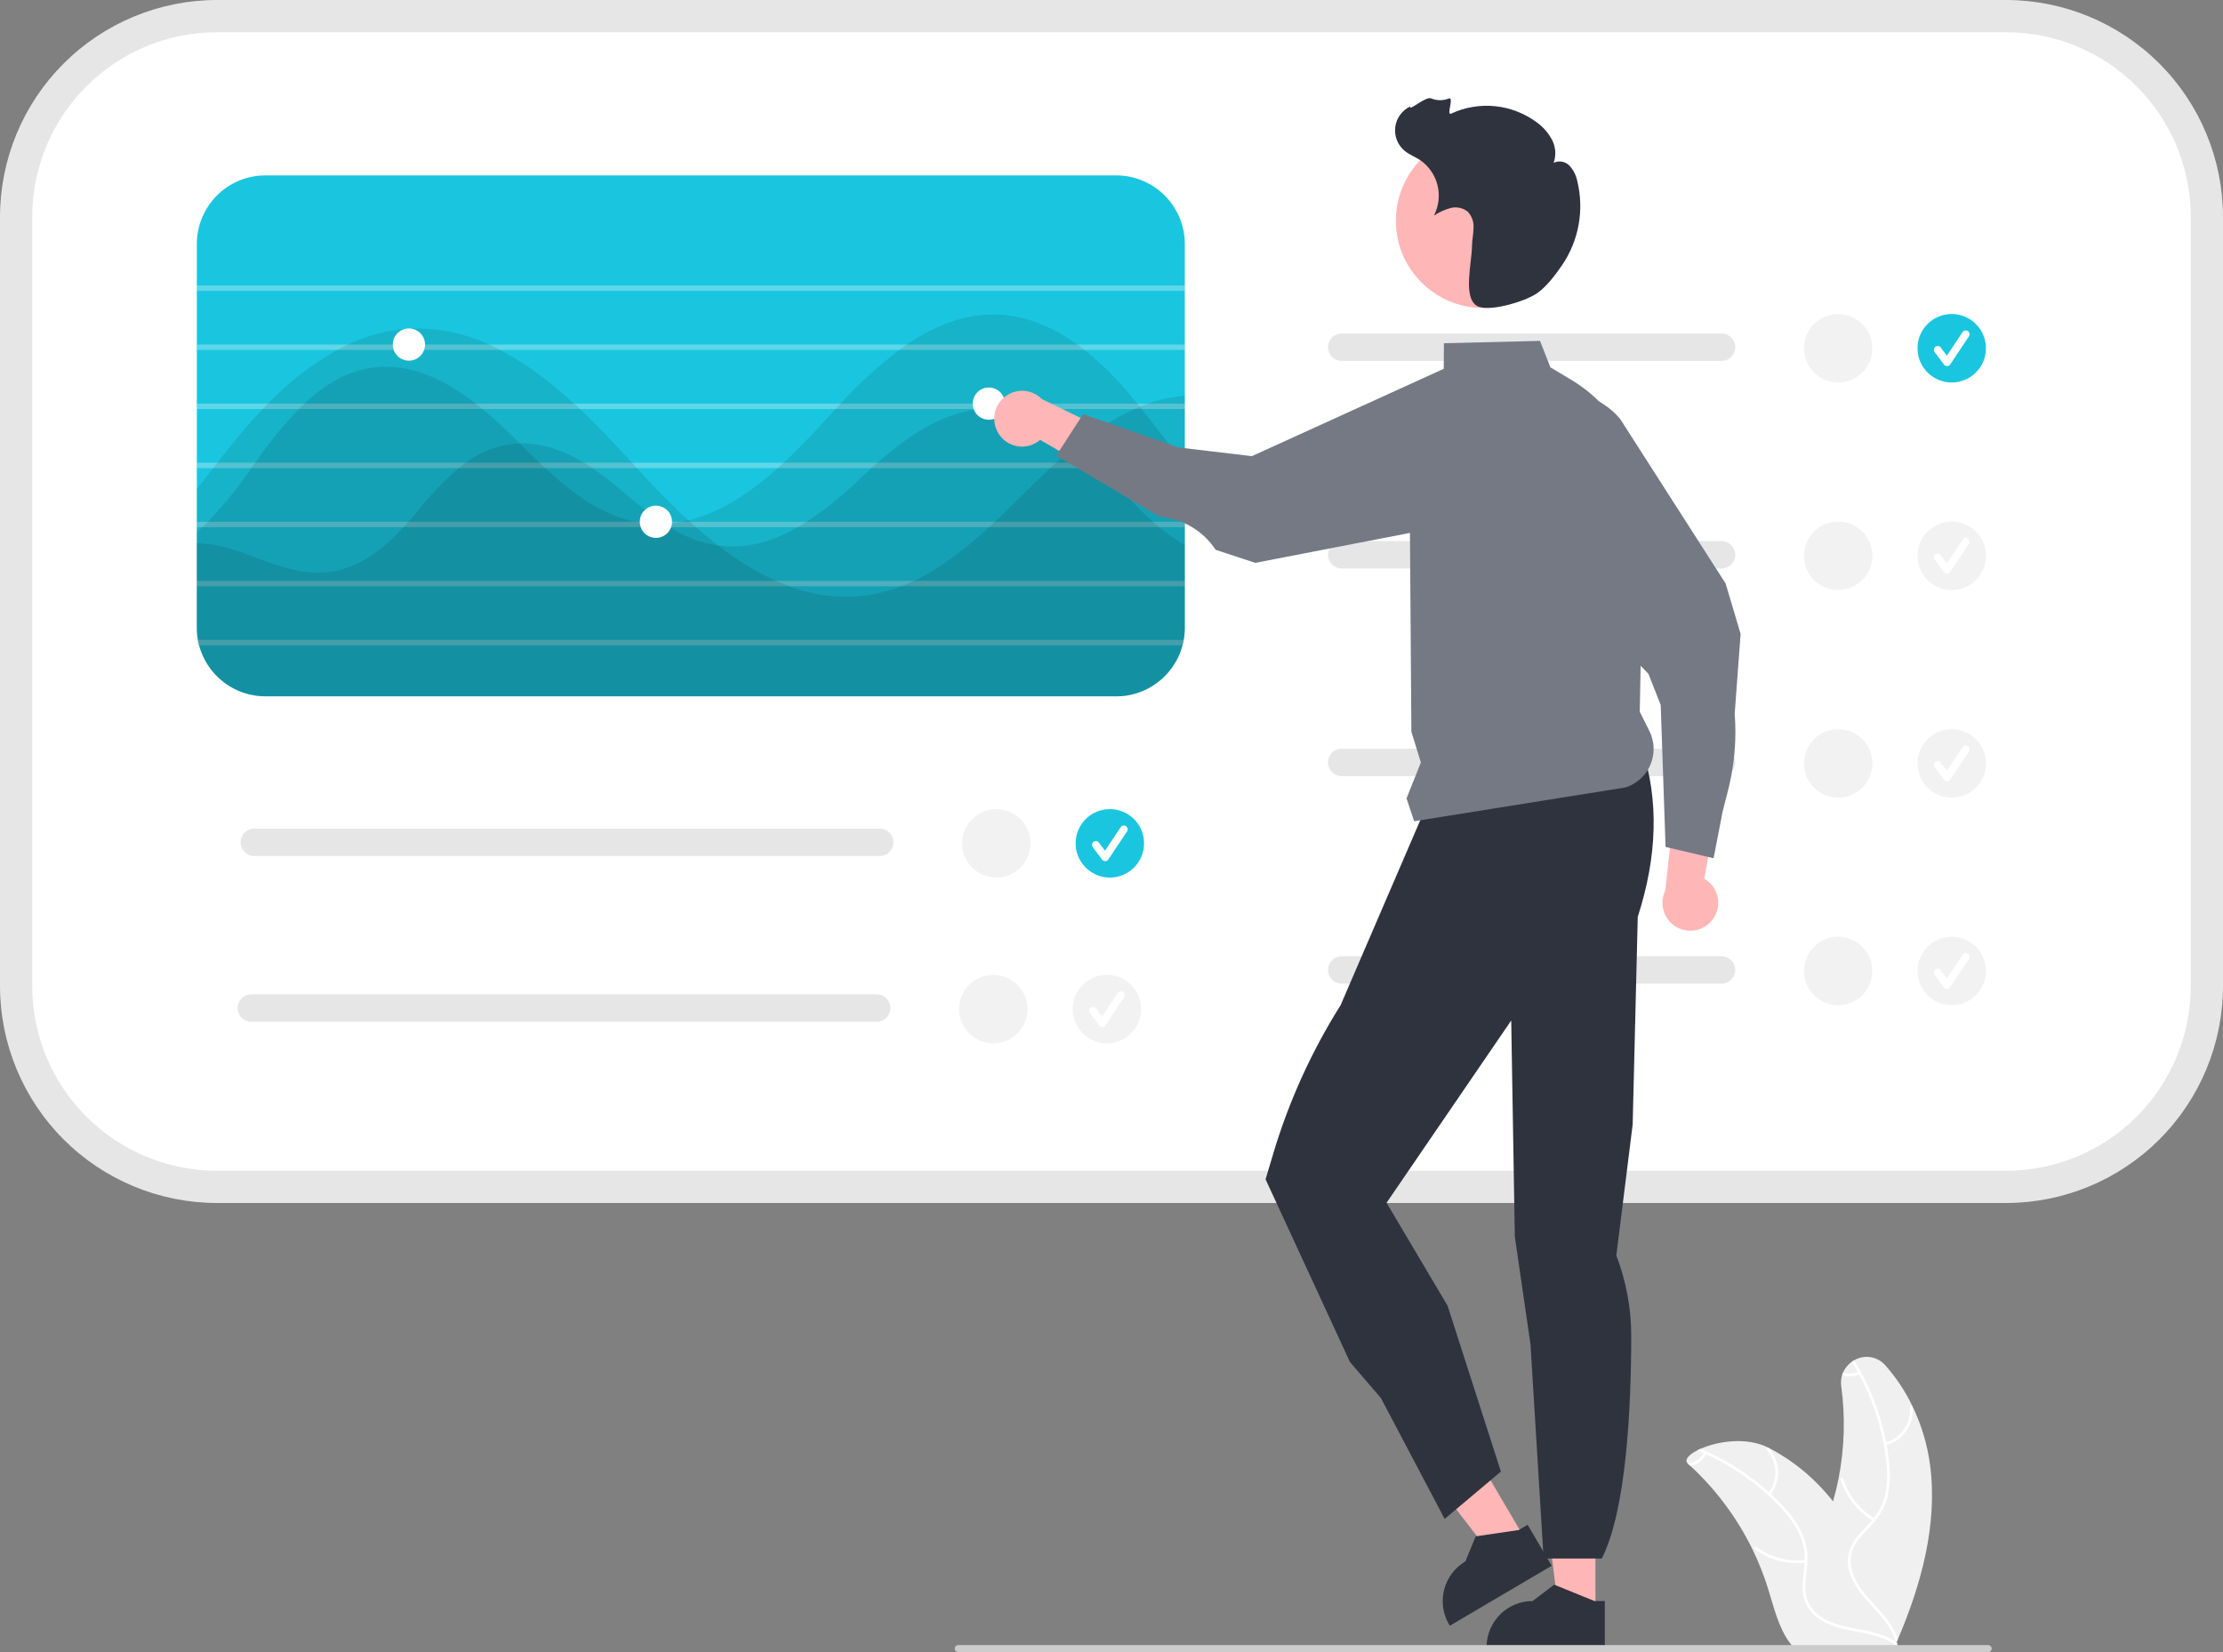 <svg width="148" height="110" viewBox="0 0 148 110" fill="none" xmlns="http://www.w3.org/2000/svg">
<rect x="0" y="0" width="148" height="110" fill="#808080" stroke="none"/>
<g clip-path="url(#clip0_2353_1173)">
<path d="M126.342 109.174C127.913 105.495 129.02 101.49 128.496 97.527C128.316 96.183 127.925 94.876 127.337 93.654C126.864 92.658 126.252 91.734 125.521 90.909C125.268 90.618 124.921 90.425 124.54 90.364C124.16 90.302 123.77 90.377 123.438 90.574C123.387 90.603 123.336 90.635 123.288 90.668C123.032 90.849 122.83 91.097 122.703 91.384C122.679 91.439 122.658 91.496 122.642 91.553C122.57 91.795 122.55 92.05 122.585 92.3C122.861 94.34 122.801 96.411 122.408 98.431C122.307 98.946 122.184 99.456 122.039 99.961C121.713 99.554 121.367 99.164 121.001 98.792C120.053 97.831 118.959 97.025 117.76 96.404H117.758C117.752 96.4 117.748 96.398 117.742 96.394C116.288 95.653 114.349 95.96 113.216 96.465C113.141 96.496 113.07 96.532 113.002 96.565C112.41 96.869 112.117 97.218 112.369 97.446C112.426 97.495 112.483 97.547 112.537 97.598C114.254 99.186 115.661 101.08 116.686 103.183V103.185C117.093 104.022 117.436 104.889 117.713 105.779C118.093 107.007 118.408 108.368 119.151 109.37C119.227 109.475 119.309 109.576 119.397 109.671L126.033 109.618C126.049 109.61 126.063 109.604 126.078 109.596L126.342 109.606C126.333 109.559 126.321 109.511 126.309 109.464V109.46C126.303 109.435 126.295 109.407 126.289 109.383C126.283 109.364 126.279 109.346 126.275 109.33C126.287 109.301 126.299 109.273 126.313 109.243C126.323 109.22 126.333 109.198 126.342 109.174Z" fill="#F0F0F0"/>
<path d="M126.309 109.46C126.307 109.475 126.301 109.489 126.292 109.5C126.283 109.512 126.271 109.522 126.257 109.528C126.244 109.534 126.229 109.536 126.214 109.534C126.199 109.533 126.185 109.528 126.173 109.519C125.9 109.321 125.601 109.163 125.284 109.048C125.282 109.046 125.282 109.048 125.282 109.048C124.883 108.904 124.471 108.795 124.053 108.721C124.049 108.721 124.047 108.719 124.043 108.719C123.874 108.685 123.704 108.656 123.535 108.624C122.711 108.472 121.874 108.289 121.16 107.82C120.87 107.64 120.621 107.401 120.43 107.118C120.239 106.835 120.11 106.515 120.051 106.178C119.947 105.518 120.079 104.854 120.134 104.196C120.138 104.149 120.142 104.099 120.144 104.052C120.148 103.991 120.15 103.932 120.15 103.873C120.17 103.275 120.05 102.681 119.799 102.138C119.477 101.489 119.054 100.894 118.546 100.376C118.284 100.095 118.011 99.823 117.726 99.562H117.724C117.712 99.551 117.703 99.541 117.691 99.531C117.691 99.529 117.689 99.527 117.687 99.525C116.471 98.42 115.092 97.509 113.598 96.825C113.545 96.801 113.49 96.776 113.435 96.752C113.291 96.687 113.147 96.626 113.001 96.565C113.07 96.531 113.141 96.496 113.216 96.464C114.882 97.169 116.419 98.145 117.766 99.354C117.811 99.393 117.856 99.434 117.9 99.476C118.24 99.791 118.565 100.122 118.873 100.467C119.366 100.998 119.765 101.608 120.053 102.272C120.265 102.81 120.358 103.386 120.327 103.963C120.323 104.074 120.315 104.184 120.305 104.296C120.244 104.961 120.108 105.646 120.26 106.311C120.433 107.067 121.021 107.595 121.702 107.919C122.154 108.12 122.627 108.267 123.113 108.356C124.118 108.567 125.156 108.67 126.035 109.21H126.037C126.051 109.219 126.065 109.227 126.076 109.235C126.078 109.235 126.078 109.235 126.078 109.237C126.142 109.275 126.203 109.316 126.262 109.361C126.266 109.363 126.269 109.367 126.273 109.369C126.279 109.373 126.284 109.378 126.289 109.383C126.298 109.393 126.305 109.406 126.308 109.419C126.312 109.432 126.312 109.446 126.309 109.46Z" fill="white"/>
<path d="M117.848 99.544C118.206 99.1 118.394 98.543 118.38 97.972C118.365 97.402 118.148 96.855 117.768 96.43C117.691 96.344 117.554 96.46 117.631 96.546C117.986 96.942 118.188 97.451 118.201 97.982C118.213 98.513 118.035 99.031 117.7 99.443C117.627 99.532 117.775 99.633 117.848 99.544Z" fill="white"/>
<path d="M120.207 103.867C119.049 104.002 117.882 103.695 116.94 103.007C116.847 102.939 116.746 103.087 116.839 103.156C117.821 103.869 119.035 104.186 120.24 104.043C120.355 104.029 120.321 103.853 120.207 103.867Z" fill="white"/>
<path d="M113.61 96.803C113.606 96.811 113.603 96.817 113.599 96.825C113.49 97.025 113.338 97.198 113.155 97.331C112.971 97.465 112.76 97.556 112.537 97.598C112.483 97.546 112.426 97.495 112.369 97.446C112.378 97.44 112.388 97.437 112.399 97.436C112.613 97.412 112.819 97.338 112.999 97.219C113.18 97.1 113.329 96.94 113.435 96.752C113.445 96.736 113.455 96.719 113.463 96.703C113.469 96.693 113.478 96.685 113.487 96.678C113.497 96.672 113.508 96.667 113.52 96.665C113.531 96.663 113.543 96.663 113.555 96.665C113.566 96.668 113.577 96.673 113.587 96.679C113.606 96.693 113.619 96.714 113.623 96.737C113.627 96.76 113.623 96.784 113.61 96.803Z" fill="white"/>
<path d="M14.434 1.073C10.892 1.077 7.495 2.486 4.99 4.992C2.485 7.498 1.076 10.895 1.072 14.438V65.66C1.076 69.203 2.485 72.6 4.99 75.106C7.495 77.612 10.892 79.021 14.434 79.025H133.565C137.108 79.021 140.504 77.612 143.009 75.106C145.514 72.6 146.923 69.203 146.927 65.66V14.438C146.923 10.895 145.514 7.498 143.009 4.992C140.504 2.486 137.108 1.077 133.565 1.073H14.434Z" fill="white"/>
<path d="M133.565 80.098H14.435C10.608 80.094 6.939 78.571 4.233 75.864C1.526 73.157 0.004 69.487 0 65.66V14.438C0.004 10.61 1.526 6.94 4.233 4.234C6.939 1.527 10.608 0.004 14.435 0H133.565C137.392 0.004 141.061 1.527 143.767 4.234C146.474 6.94 147.996 10.61 148 14.438V65.66C147.996 69.487 146.474 73.157 143.767 75.864C141.061 78.571 137.392 80.094 133.565 80.098ZM14.435 2.145C11.176 2.149 8.053 3.445 5.749 5.75C3.445 8.055 2.149 11.179 2.145 14.438V65.66C2.149 68.919 3.445 72.043 5.749 74.348C8.053 76.652 11.176 77.949 14.435 77.952H133.565C136.824 77.949 139.947 76.652 142.251 74.348C144.555 72.043 145.851 68.919 145.855 65.66V14.438C145.851 11.179 144.555 8.055 142.251 5.75C139.947 3.445 136.824 2.149 133.565 2.145H14.435Z" fill="#E6E6E6"/>
<path d="M74.32 11.678H17.665C16.456 11.68 15.297 12.161 14.442 13.016C13.587 13.872 13.106 15.031 13.104 16.241V41.8C13.103 42.071 13.128 42.342 13.179 42.608C13.197 42.73 13.225 42.848 13.254 42.966C13.513 43.939 14.086 44.799 14.883 45.413C15.681 46.027 16.659 46.361 17.665 46.363H74.32C74.413 46.363 74.506 46.359 74.595 46.352H74.659V46.349C74.677 46.349 74.695 46.348 74.713 46.345C74.731 46.345 74.752 46.342 74.77 46.342C74.776 46.342 74.783 46.341 74.788 46.338C74.827 46.334 74.867 46.331 74.903 46.327C74.967 46.316 75.031 46.309 75.092 46.299C75.1 46.296 75.108 46.294 75.117 46.295C75.128 46.29 75.14 46.287 75.153 46.288C75.154 46.286 75.156 46.285 75.158 46.285C75.159 46.284 75.162 46.284 75.163 46.284C75.203 46.277 75.242 46.27 75.281 46.259C75.303 46.256 75.325 46.252 75.346 46.245C75.424 46.227 75.503 46.209 75.578 46.184C75.614 46.173 75.646 46.166 75.682 46.156C75.728 46.141 75.778 46.123 75.825 46.105C75.849 46.099 75.873 46.09 75.896 46.081C75.899 46.081 75.902 46.08 75.904 46.079C75.907 46.077 75.909 46.076 75.911 46.073C76.014 46.037 76.115 45.995 76.214 45.948C76.3 45.909 76.382 45.866 76.465 45.823C76.497 45.809 76.525 45.791 76.558 45.773C76.566 45.77 76.573 45.765 76.579 45.759C76.661 45.709 76.743 45.659 76.822 45.612C76.826 45.608 76.826 45.605 76.829 45.605C76.83 45.605 76.83 45.605 76.831 45.605C76.831 45.605 76.832 45.604 76.832 45.604C76.832 45.604 76.832 45.603 76.833 45.603C76.833 45.602 76.833 45.602 76.833 45.601C76.917 45.549 76.998 45.491 77.076 45.43H77.08C77.101 45.412 77.119 45.398 77.137 45.383C77.162 45.365 77.187 45.344 77.208 45.326C77.251 45.29 77.294 45.255 77.333 45.219C77.358 45.2 77.38 45.18 77.401 45.158C77.462 45.104 77.519 45.047 77.576 44.99C77.607 44.961 77.636 44.93 77.662 44.897C77.707 44.854 77.749 44.809 77.787 44.761C77.823 44.715 77.862 44.668 77.898 44.622C77.941 44.573 77.98 44.521 78.016 44.468C78.081 44.382 78.138 44.296 78.195 44.203C78.241 44.128 78.288 44.05 78.331 43.971C78.352 43.931 78.374 43.889 78.395 43.846C78.399 43.846 78.399 43.842 78.399 43.839C78.438 43.763 78.474 43.688 78.506 43.61C78.52 43.578 78.534 43.549 78.545 43.517C78.574 43.456 78.595 43.392 78.62 43.327C78.66 43.209 78.699 43.088 78.731 42.966C78.76 42.848 78.788 42.73 78.806 42.608C78.857 42.342 78.882 42.071 78.881 41.8V16.241C78.879 15.031 78.398 13.872 77.543 13.016C76.688 12.161 75.529 11.68 74.32 11.678Z" fill="#1AC6DF"/>
<path opacity="0.3" d="M78.881 19.008H13.104V19.365H78.881V19.008Z" fill="white"/>
<path opacity="0.3" d="M78.881 22.941H13.104V23.299H78.881V22.941Z" fill="white"/>
<path opacity="0.3" d="M78.881 26.875H13.104V27.232H78.881V26.875Z" fill="white"/>
<path opacity="0.3" d="M78.881 30.808H13.104V31.166H78.881V30.808Z" fill="white"/>
<path opacity="0.3" d="M78.881 34.742H13.104V35.099H78.881V34.742Z" fill="white"/>
<path opacity="0.3" d="M78.881 38.675H13.104V39.032H78.881V38.675Z" fill="white"/>
<path opacity="0.3" d="M78.806 42.608C78.788 42.73 78.76 42.848 78.731 42.966H13.154C13.132 42.848 13.118 42.728 13.111 42.608H78.806Z" fill="white"/>
<g opacity="0.1">
<path d="M78.881 36.265V41.8C78.882 42.071 78.857 42.342 78.806 42.608C78.788 42.73 78.76 42.848 78.731 42.966C78.699 43.087 78.66 43.209 78.62 43.327C78.595 43.392 78.574 43.456 78.545 43.517C78.534 43.549 78.52 43.577 78.506 43.61C78.474 43.688 78.438 43.763 78.399 43.838C78.399 43.842 78.399 43.846 78.395 43.846C78.374 43.889 78.352 43.931 78.331 43.971C78.288 44.049 78.241 44.128 78.195 44.203C78.138 44.296 78.081 44.382 78.016 44.468C77.98 44.521 77.941 44.573 77.898 44.621C77.862 44.668 77.823 44.715 77.787 44.761C77.749 44.809 77.707 44.854 77.662 44.897C77.636 44.93 77.607 44.961 77.576 44.99C77.519 45.047 77.462 45.104 77.401 45.158C77.38 45.18 77.358 45.2 77.333 45.219C77.294 45.254 77.251 45.29 77.208 45.326C77.187 45.344 77.162 45.365 77.137 45.383C77.119 45.398 77.101 45.412 77.08 45.43H77.076C76.998 45.491 76.917 45.548 76.833 45.601C76.833 45.602 76.833 45.602 76.833 45.603C76.832 45.603 76.832 45.603 76.832 45.604C76.832 45.604 76.831 45.605 76.831 45.605C76.83 45.605 76.83 45.605 76.829 45.605C76.826 45.605 76.826 45.608 76.822 45.612C76.772 45.648 76.719 45.68 76.665 45.712C76.636 45.73 76.608 45.744 76.579 45.759C76.573 45.765 76.566 45.769 76.558 45.773C76.525 45.791 76.497 45.809 76.465 45.823C76.382 45.866 76.3 45.909 76.214 45.948C76.115 45.995 76.014 46.037 75.911 46.073C75.909 46.075 75.907 46.077 75.904 46.078C75.902 46.08 75.899 46.08 75.896 46.08C75.873 46.09 75.849 46.099 75.825 46.105C75.778 46.123 75.728 46.141 75.682 46.156C75.646 46.166 75.614 46.173 75.578 46.184C75.503 46.209 75.424 46.227 75.346 46.245C75.325 46.251 75.303 46.256 75.281 46.259C75.242 46.27 75.203 46.277 75.163 46.284C75.162 46.284 75.159 46.284 75.158 46.285C75.156 46.285 75.154 46.286 75.153 46.288C75.14 46.287 75.128 46.289 75.117 46.295C75.108 46.294 75.1 46.296 75.092 46.299C75.031 46.309 74.967 46.316 74.903 46.327C74.867 46.331 74.827 46.334 74.788 46.338C74.783 46.341 74.776 46.342 74.77 46.342C74.731 46.345 74.695 46.349 74.659 46.352H74.652C74.613 46.356 74.574 46.356 74.534 46.359C74.463 46.363 74.391 46.363 74.32 46.363H17.665C16.659 46.361 15.681 46.027 14.883 45.413C14.086 44.798 13.513 43.939 13.254 42.966H13.154C13.132 42.848 13.118 42.728 13.111 42.608C13.107 42.54 13.104 42.469 13.104 42.401V36.165C13.854 36.187 14.598 36.308 15.316 36.526C17.261 37.12 19.152 38.124 21.183 38.124C21.344 38.124 21.512 38.117 21.676 38.103C23.814 37.924 25.476 36.597 26.86 35.099C26.971 34.981 27.081 34.863 27.185 34.742C27.446 34.452 27.696 34.155 27.939 33.862C28.716 32.881 29.586 31.978 30.538 31.166C30.692 31.041 30.846 30.923 31.003 30.808C31.926 30.12 33.013 29.684 34.156 29.546C34.303 29.532 34.449 29.521 34.596 29.517C36.126 29.471 37.563 30.021 38.871 30.808C39.061 30.923 39.25 31.041 39.432 31.166C40.058 31.59 40.661 32.047 41.238 32.535C42.129 33.318 43.059 34.055 44.026 34.742C44.098 34.792 44.169 34.842 44.241 34.885C44.352 34.96 44.466 35.031 44.58 35.099C45.56 35.729 46.661 36.144 47.812 36.319C47.851 36.326 47.894 36.333 47.937 36.336C49.8 36.554 51.533 36.004 53.117 35.099C53.314 34.985 53.514 34.867 53.707 34.742C54.944 33.919 56.104 32.986 57.171 31.953C57.45 31.691 57.732 31.427 58.025 31.166C58.158 31.048 58.29 30.926 58.426 30.808C60.549 28.942 62.998 27.232 65.89 27.232C66.012 27.232 66.137 27.236 66.262 27.243C68.343 27.343 70.169 28.352 71.703 29.632C72.148 30.002 72.574 30.394 72.979 30.808C72.997 30.826 73.011 30.84 73.029 30.858C73.129 30.958 73.229 31.062 73.322 31.166C74.466 32.364 75.521 33.644 76.765 34.742C76.901 34.867 77.04 34.985 77.183 35.099C77.612 35.455 78.066 35.78 78.542 36.072C78.653 36.14 78.767 36.204 78.881 36.265Z" fill="black"/>
</g>
<g opacity="0.1">
<path d="M78.881 30.862V41.8C78.882 42.071 78.857 42.342 78.806 42.608C78.788 42.73 78.76 42.848 78.731 42.966C78.699 43.087 78.66 43.209 78.62 43.327C78.595 43.391 78.574 43.456 78.545 43.517C78.534 43.549 78.52 43.577 78.506 43.609C78.474 43.688 78.438 43.763 78.399 43.838C78.399 43.842 78.399 43.846 78.395 43.846C78.374 43.888 78.352 43.931 78.331 43.971C78.288 44.049 78.241 44.128 78.195 44.203C78.138 44.296 78.081 44.382 78.016 44.468C77.98 44.521 77.941 44.573 77.898 44.621C77.862 44.668 77.823 44.715 77.787 44.761C77.749 44.809 77.707 44.854 77.662 44.897C77.636 44.93 77.607 44.961 77.576 44.99C77.519 45.047 77.462 45.104 77.401 45.158C77.38 45.18 77.358 45.2 77.333 45.219C77.294 45.254 77.251 45.29 77.208 45.326C77.187 45.344 77.162 45.365 77.137 45.383C77.119 45.397 77.101 45.412 77.08 45.43H77.076C76.998 45.491 76.917 45.548 76.833 45.601C76.833 45.602 76.833 45.602 76.833 45.603C76.832 45.603 76.832 45.603 76.832 45.604C76.832 45.604 76.831 45.604 76.831 45.605C76.83 45.605 76.83 45.605 76.829 45.605C76.826 45.605 76.826 45.608 76.822 45.612C76.772 45.648 76.719 45.68 76.665 45.712C76.636 45.73 76.608 45.744 76.579 45.759C76.573 45.765 76.566 45.769 76.558 45.773C76.525 45.791 76.497 45.809 76.465 45.823C76.382 45.866 76.3 45.909 76.214 45.948C76.115 45.995 76.014 46.037 75.911 46.073C75.909 46.075 75.907 46.077 75.904 46.078C75.902 46.08 75.899 46.08 75.896 46.08C75.873 46.09 75.849 46.099 75.825 46.105C75.778 46.123 75.728 46.141 75.682 46.156C75.646 46.166 75.614 46.173 75.578 46.184C75.503 46.209 75.424 46.227 75.346 46.245C75.325 46.251 75.303 46.256 75.281 46.259C75.242 46.27 75.203 46.277 75.163 46.284C75.162 46.284 75.159 46.284 75.158 46.285C75.156 46.285 75.154 46.286 75.153 46.288C75.14 46.287 75.128 46.289 75.117 46.295C75.108 46.294 75.1 46.296 75.092 46.298C75.031 46.309 74.967 46.316 74.903 46.327C74.867 46.331 74.827 46.334 74.788 46.338C74.783 46.341 74.776 46.342 74.77 46.341C74.752 46.341 74.731 46.345 74.713 46.345C74.695 46.348 74.677 46.349 74.659 46.349C74.644 46.352 74.629 46.353 74.613 46.352H74.595C74.577 46.356 74.556 46.356 74.534 46.359C74.463 46.363 74.391 46.363 74.32 46.363H17.665C16.659 46.361 15.681 46.027 14.883 45.413C14.086 44.798 13.513 43.938 13.254 42.966C13.225 42.848 13.197 42.73 13.179 42.608C13.128 42.342 13.103 42.071 13.104 41.8V35.432C13.229 35.324 13.35 35.214 13.472 35.099C13.597 34.981 13.718 34.863 13.84 34.742C14.905 33.633 15.875 32.437 16.739 31.166C16.768 31.126 16.796 31.091 16.821 31.051C16.879 30.969 16.936 30.89 16.997 30.808C17.864 29.539 18.833 28.343 19.896 27.232C20.017 27.111 20.139 26.993 20.264 26.875C21.594 25.623 23.11 24.69 24.897 24.468C27.36 24.161 29.652 25.301 31.679 26.875C31.829 26.993 31.975 27.111 32.122 27.232C32.815 27.797 33.473 28.412 34.095 29.024C34.26 29.188 34.428 29.353 34.596 29.517C35.028 29.95 35.471 30.383 35.918 30.808C36.047 30.93 36.172 31.048 36.301 31.166C38.088 32.821 40.022 34.277 42.321 34.742C42.478 34.774 42.639 34.802 42.8 34.824C43.669 34.94 44.55 34.912 45.41 34.742C45.553 34.717 45.692 34.684 45.835 34.649C47.987 34.116 49.982 32.775 51.787 31.166C51.916 31.048 52.048 30.93 52.177 30.808C53.099 29.954 53.975 29.038 54.794 28.137C55.066 27.837 55.344 27.533 55.623 27.232C55.737 27.114 55.848 26.996 55.959 26.875C57.156 25.571 58.464 24.374 59.87 23.299C60.038 23.174 60.206 23.056 60.374 22.941C62.265 21.651 64.332 20.821 66.602 20.953C68.475 21.061 70.187 21.833 71.728 22.941C71.885 23.056 72.043 23.174 72.2 23.299C73.372 24.241 74.442 25.304 75.392 26.471C75.503 26.603 75.614 26.739 75.725 26.875C75.782 26.943 75.835 27.014 75.893 27.082L76.011 27.232C76.958 28.416 77.87 29.646 78.838 30.808L78.881 30.862Z" fill="black"/>
</g>
<g opacity="0.1">
<path d="M78.881 26.346V41.8C78.882 42.071 78.857 42.342 78.806 42.608C78.788 42.73 78.76 42.848 78.731 42.966C78.699 43.087 78.66 43.209 78.62 43.327C78.595 43.391 78.574 43.456 78.545 43.517C78.534 43.549 78.52 43.577 78.506 43.609C78.474 43.688 78.438 43.763 78.399 43.838C78.399 43.842 78.399 43.846 78.395 43.846C78.374 43.888 78.352 43.931 78.331 43.971C78.288 44.049 78.241 44.128 78.195 44.203C78.138 44.296 78.081 44.382 78.016 44.468C77.98 44.521 77.941 44.573 77.898 44.621C77.862 44.668 77.823 44.715 77.787 44.761C77.749 44.809 77.707 44.854 77.662 44.897C77.636 44.929 77.607 44.961 77.576 44.99C77.519 45.047 77.462 45.104 77.401 45.158C77.38 45.18 77.358 45.2 77.333 45.219C77.294 45.254 77.251 45.29 77.208 45.326C77.187 45.344 77.162 45.365 77.137 45.383C77.119 45.397 77.101 45.412 77.08 45.43H77.076C76.998 45.491 76.917 45.548 76.833 45.601C76.833 45.602 76.833 45.602 76.833 45.603C76.832 45.603 76.832 45.603 76.832 45.604C76.832 45.604 76.831 45.604 76.831 45.605C76.83 45.605 76.83 45.605 76.829 45.605C76.826 45.605 76.826 45.608 76.822 45.612C76.772 45.648 76.719 45.68 76.665 45.712C76.636 45.73 76.608 45.744 76.579 45.759C76.573 45.764 76.566 45.769 76.558 45.773C76.525 45.791 76.497 45.809 76.465 45.823C76.382 45.866 76.3 45.909 76.214 45.948C76.115 45.995 76.014 46.037 75.911 46.073C75.909 46.075 75.907 46.077 75.904 46.078C75.902 46.08 75.899 46.08 75.896 46.08C75.873 46.09 75.849 46.099 75.825 46.105C75.778 46.123 75.728 46.141 75.682 46.156C75.646 46.166 75.614 46.173 75.578 46.184C75.503 46.209 75.424 46.227 75.346 46.245C75.325 46.251 75.303 46.256 75.281 46.259C75.242 46.27 75.203 46.277 75.163 46.284C75.162 46.284 75.159 46.284 75.158 46.285C75.156 46.285 75.154 46.286 75.153 46.288C75.14 46.287 75.128 46.289 75.117 46.295C75.108 46.294 75.1 46.296 75.092 46.298C75.031 46.309 74.967 46.316 74.903 46.327C74.867 46.331 74.827 46.334 74.788 46.338C74.783 46.341 74.776 46.342 74.77 46.341C74.752 46.341 74.731 46.345 74.713 46.345C74.695 46.348 74.677 46.349 74.659 46.349C74.657 46.35 74.655 46.352 74.652 46.352H74.595C74.506 46.359 74.413 46.363 74.32 46.363H17.665C16.659 46.361 15.681 46.027 14.883 45.413C14.086 44.798 13.513 43.938 13.254 42.966C13.225 42.848 13.197 42.73 13.179 42.608C13.128 42.342 13.103 42.071 13.104 41.8V32.567C13.465 32.099 13.827 31.632 14.19 31.166C14.283 31.044 14.376 30.926 14.469 30.808C14.959 30.179 15.452 29.557 15.96 28.949C16.446 28.366 16.957 27.79 17.49 27.232C17.604 27.114 17.719 26.993 17.837 26.875C19.193 25.462 20.75 24.257 22.459 23.299C22.691 23.17 22.927 23.052 23.167 22.941C24.435 22.336 25.808 21.978 27.21 21.887C29.05 21.795 30.884 22.157 32.551 22.941C32.801 23.049 33.048 23.17 33.291 23.299C35.039 24.2 36.68 25.462 38.217 26.875C38.349 26.989 38.474 27.111 38.603 27.232C39.822 28.377 40.977 29.603 42.078 30.808C42.16 30.898 42.242 30.991 42.325 31.08C42.35 31.108 42.378 31.137 42.403 31.166C43.476 32.346 44.62 33.54 45.835 34.649C45.867 34.681 45.903 34.709 45.939 34.742C46.071 34.863 46.203 34.981 46.339 35.099C46.818 35.525 47.312 35.932 47.812 36.319C48.998 37.253 50.291 38.044 51.662 38.675C51.952 38.807 52.245 38.925 52.542 39.032C54.176 39.657 55.94 39.866 57.675 39.64C58.472 39.53 59.253 39.326 60.002 39.032C60.288 38.925 60.567 38.804 60.843 38.675C62.655 37.817 64.292 36.519 65.844 35.099C65.972 34.981 66.101 34.863 66.23 34.742C67.113 33.912 67.971 33.05 68.818 32.217C69.175 31.867 69.54 31.513 69.915 31.166C70.044 31.048 70.177 30.93 70.309 30.808C70.759 30.404 71.224 30.007 71.703 29.632C72.874 28.673 74.162 27.867 75.535 27.232C75.653 27.179 75.775 27.129 75.893 27.082C76.075 27.007 76.257 26.939 76.44 26.875C77.227 26.593 78.048 26.415 78.881 26.346Z" fill="black"/>
</g>
<path d="M27.224 24.014C27.817 24.014 28.297 23.534 28.297 22.941C28.297 22.349 27.817 21.869 27.224 21.869C26.632 21.869 26.152 22.349 26.152 22.941C26.152 23.534 26.632 24.014 27.224 24.014Z" fill="white"/>
<path d="M43.669 35.814C44.261 35.814 44.741 35.334 44.741 34.742C44.741 34.149 44.261 33.669 43.669 33.669C43.076 33.669 42.596 34.149 42.596 34.742C42.596 35.334 43.076 35.814 43.669 35.814Z" fill="white"/>
<path d="M65.833 27.947C66.425 27.947 66.906 27.467 66.906 26.875C66.906 26.282 66.425 25.802 65.833 25.802C65.241 25.802 64.761 26.282 64.761 26.875C64.761 27.467 65.241 27.947 65.833 27.947Z" fill="white"/>
<path d="M114.616 36.027H89.327C89.207 36.027 89.089 36.051 88.978 36.096C88.867 36.142 88.766 36.209 88.681 36.294C88.596 36.379 88.529 36.48 88.483 36.59C88.437 36.701 88.414 36.82 88.414 36.94C88.414 37.06 88.437 37.179 88.483 37.29C88.529 37.401 88.596 37.501 88.681 37.586C88.766 37.671 88.867 37.738 88.978 37.784C89.089 37.829 89.207 37.853 89.327 37.853H114.616C114.858 37.853 115.09 37.757 115.261 37.585C115.432 37.414 115.528 37.182 115.528 36.94C115.528 36.698 115.432 36.466 115.261 36.295C115.09 36.123 114.858 36.027 114.616 36.027Z" fill="#E6E6E6"/>
<path d="M114.616 49.849H89.328C89.085 49.849 88.853 49.945 88.682 50.116C88.511 50.287 88.415 50.519 88.415 50.761C88.415 51.003 88.511 51.236 88.682 51.407C88.853 51.578 89.085 51.674 89.328 51.674H114.616C114.858 51.674 115.09 51.578 115.261 51.407C115.432 51.236 115.528 51.003 115.528 50.761C115.528 50.519 115.432 50.287 115.261 50.116C115.09 49.945 114.858 49.849 114.616 49.849Z" fill="#E6E6E6"/>
<path d="M114.616 63.669H89.328C89.085 63.669 88.853 63.766 88.682 63.937C88.511 64.108 88.415 64.34 88.415 64.582C88.415 64.824 88.511 65.056 88.682 65.228C88.853 65.399 89.085 65.495 89.328 65.495H114.616C114.858 65.495 115.09 65.399 115.261 65.228C115.432 65.056 115.528 64.824 115.528 64.582C115.528 64.34 115.432 64.108 115.261 63.937C115.09 63.766 114.858 63.669 114.616 63.669Z" fill="#E6E6E6"/>
<path d="M129.939 39.288C131.197 39.288 132.218 38.267 132.218 37.008C132.218 35.749 131.197 34.729 129.939 34.729C128.68 34.729 127.66 35.749 127.66 37.008C127.66 38.267 128.68 39.288 129.939 39.288Z" fill="#F2F2F2"/>
<path d="M129.628 38.195C129.589 38.195 129.55 38.186 129.515 38.168C129.48 38.151 129.449 38.125 129.425 38.093L128.804 37.264C128.784 37.238 128.769 37.207 128.761 37.175C128.753 37.143 128.751 37.109 128.755 37.076C128.76 37.043 128.771 37.011 128.788 36.983C128.805 36.954 128.828 36.929 128.854 36.909C128.881 36.889 128.911 36.875 128.944 36.866C128.976 36.858 129.009 36.856 129.042 36.861C129.075 36.866 129.107 36.877 129.136 36.894C129.164 36.911 129.189 36.933 129.209 36.96L129.616 37.502L130.661 35.935C130.698 35.879 130.756 35.84 130.822 35.827C130.888 35.814 130.956 35.828 131.012 35.865C131.068 35.902 131.107 35.96 131.12 36.026C131.133 36.092 131.12 36.16 131.082 36.217L129.839 38.082C129.817 38.116 129.786 38.144 129.751 38.163C129.715 38.183 129.676 38.194 129.635 38.195L129.628 38.195Z" fill="white"/>
<path d="M129.939 53.109C131.197 53.109 132.218 52.088 132.218 50.83C132.218 49.571 131.197 48.55 129.939 48.55C128.68 48.55 127.66 49.571 127.66 50.83C127.66 52.088 128.68 53.109 129.939 53.109Z" fill="#F2F2F2"/>
<path d="M129.628 52.016C129.589 52.016 129.55 52.007 129.515 51.989C129.48 51.971 129.449 51.946 129.425 51.914L128.804 51.085C128.784 51.059 128.769 51.028 128.761 50.996C128.753 50.964 128.751 50.93 128.755 50.897C128.76 50.864 128.771 50.832 128.788 50.804C128.805 50.775 128.828 50.75 128.854 50.73C128.881 50.71 128.911 50.695 128.944 50.687C128.976 50.679 129.009 50.677 129.042 50.682C129.075 50.687 129.107 50.698 129.136 50.715C129.164 50.732 129.189 50.754 129.209 50.781L129.616 51.323L130.661 49.756C130.679 49.728 130.703 49.705 130.731 49.686C130.758 49.667 130.789 49.654 130.822 49.648C130.855 49.642 130.888 49.641 130.921 49.648C130.953 49.654 130.985 49.667 131.012 49.686C131.04 49.704 131.064 49.728 131.082 49.755C131.101 49.783 131.114 49.814 131.12 49.847C131.127 49.88 131.127 49.913 131.12 49.946C131.114 49.978 131.101 50.01 131.083 50.037L129.839 51.903C129.817 51.937 129.786 51.964 129.751 51.984C129.715 52.004 129.676 52.014 129.635 52.016L129.628 52.016Z" fill="white"/>
<path d="M129.939 66.93C131.197 66.93 132.218 65.909 132.218 64.65C132.218 63.392 131.197 62.371 129.939 62.371C128.68 62.371 127.66 63.392 127.66 64.65C127.66 65.909 128.68 66.93 129.939 66.93Z" fill="#F2F2F2"/>
<path d="M114.616 22.206H89.328C89.085 22.206 88.853 22.303 88.682 22.474C88.511 22.645 88.415 22.877 88.415 23.119C88.415 23.361 88.511 23.593 88.682 23.765C88.853 23.936 89.085 24.032 89.328 24.032H114.616C114.858 24.032 115.09 23.936 115.261 23.765C115.432 23.593 115.528 23.361 115.528 23.119C115.528 22.877 115.432 22.645 115.261 22.474C115.09 22.303 114.858 22.206 114.616 22.206Z" fill="#E6E6E6"/>
<path d="M129.939 25.467C131.197 25.467 132.218 24.446 132.218 23.188C132.218 21.929 131.197 20.908 129.939 20.908C128.68 20.908 127.66 21.929 127.66 23.188C127.66 24.446 128.68 25.467 129.939 25.467Z" fill="#1AC6DF"/>
<path d="M129.628 24.374C129.589 24.374 129.55 24.365 129.515 24.347C129.48 24.33 129.449 24.304 129.425 24.273L128.804 23.444C128.784 23.417 128.769 23.387 128.761 23.354C128.753 23.322 128.751 23.288 128.755 23.255C128.76 23.222 128.771 23.191 128.788 23.162C128.805 23.133 128.828 23.108 128.854 23.088C128.881 23.068 128.911 23.054 128.944 23.046C128.976 23.037 129.009 23.035 129.042 23.04C129.075 23.045 129.107 23.056 129.136 23.073C129.164 23.09 129.189 23.113 129.209 23.139L129.616 23.682L130.661 22.114C130.679 22.087 130.703 22.063 130.731 22.044C130.758 22.026 130.789 22.013 130.822 22.006C130.855 22 130.888 22 130.921 22.006C130.953 22.013 130.985 22.026 131.012 22.044C131.04 22.062 131.064 22.086 131.082 22.114C131.101 22.142 131.114 22.173 131.12 22.205C131.127 22.238 131.127 22.271 131.12 22.304C131.114 22.337 131.101 22.368 131.082 22.396L129.839 24.261C129.817 24.295 129.786 24.323 129.751 24.342C129.715 24.362 129.676 24.373 129.635 24.374L129.628 24.374Z" fill="white"/>
<path d="M122.378 25.467C123.637 25.467 124.657 24.446 124.657 23.188C124.657 21.929 123.637 20.908 122.378 20.908C121.12 20.908 120.1 21.929 120.1 23.188C120.1 24.446 121.12 25.467 122.378 25.467Z" fill="#F2F2F2"/>
<path d="M122.378 39.288C123.637 39.288 124.657 38.267 124.657 37.008C124.657 35.749 123.637 34.729 122.378 34.729C121.12 34.729 120.1 35.749 120.1 37.008C120.1 38.267 121.12 39.288 122.378 39.288Z" fill="#F2F2F2"/>
<path d="M122.378 53.109C123.637 53.109 124.657 52.088 124.657 50.83C124.657 49.571 123.637 48.55 122.378 48.55C121.12 48.55 120.1 49.571 120.1 50.83C120.1 52.088 121.12 53.109 122.378 53.109Z" fill="#F2F2F2"/>
<path d="M122.378 66.93C123.637 66.93 124.657 65.909 124.657 64.65C124.657 63.392 123.637 62.371 122.378 62.371C121.12 62.371 120.1 63.392 120.1 64.65C120.1 65.909 121.12 66.93 122.378 66.93Z" fill="#F2F2F2"/>
<path d="M129.628 65.836C129.589 65.836 129.55 65.827 129.515 65.81C129.48 65.792 129.449 65.766 129.425 65.735L128.804 64.906C128.784 64.879 128.769 64.849 128.761 64.817C128.753 64.784 128.751 64.751 128.755 64.718C128.76 64.685 128.771 64.653 128.788 64.625C128.805 64.596 128.828 64.571 128.854 64.551C128.881 64.531 128.911 64.516 128.943 64.508C128.976 64.5 129.009 64.498 129.042 64.503C129.075 64.507 129.107 64.519 129.136 64.536C129.164 64.553 129.189 64.575 129.209 64.602L129.616 65.144L130.66 63.577C130.698 63.521 130.756 63.482 130.822 63.469C130.888 63.456 130.956 63.469 131.012 63.506C131.068 63.544 131.107 63.602 131.12 63.668C131.133 63.734 131.12 63.802 131.082 63.858L129.839 65.724C129.816 65.757 129.786 65.785 129.751 65.805C129.715 65.824 129.676 65.835 129.635 65.836L129.628 65.836Z" fill="white"/>
<path d="M126.343 109.174C126.343 109.187 126.341 109.2 126.336 109.212C126.331 109.224 126.323 109.235 126.313 109.243C126.297 109.255 126.279 109.262 126.26 109.265C126.24 109.269 126.22 109.265 126.203 109.255C126.186 109.244 126.174 109.227 126.169 109.208C125.897 108.293 125.231 107.592 124.601 106.904C124.033 106.287 123.476 105.637 123.19 104.835C123.066 104.516 123.011 104.175 123.029 103.833C123.047 103.492 123.137 103.158 123.293 102.854C123.391 102.672 123.505 102.499 123.633 102.337C123.915 101.979 124.25 101.66 124.552 101.321C124.583 101.285 124.615 101.248 124.644 101.212C124.686 101.167 124.723 101.12 124.758 101.072C125.134 100.607 125.395 100.06 125.521 99.476C125.655 98.763 125.676 98.033 125.582 97.314C125.543 96.932 125.488 96.552 125.418 96.175C125.415 96.157 125.413 96.141 125.409 96.126C125.104 94.508 124.551 92.948 123.769 91.5C123.74 91.447 123.712 91.394 123.683 91.342C123.557 91.114 123.426 90.889 123.289 90.668C123.336 90.635 123.387 90.603 123.438 90.574C123.89 91.306 124.283 92.072 124.615 92.866C125.043 93.884 125.364 94.944 125.574 96.029C125.588 96.088 125.598 96.149 125.608 96.208C125.69 96.663 125.751 97.125 125.789 97.584C125.863 98.304 125.814 99.032 125.643 99.736C125.489 100.294 125.215 100.813 124.841 101.256C124.774 101.34 124.703 101.423 124.628 101.504C124.329 101.831 123.998 102.148 123.728 102.505C123.59 102.684 123.473 102.879 123.379 103.084C123.062 103.794 123.212 104.57 123.562 105.237C124.197 106.449 125.407 107.274 126.051 108.463C126.17 108.682 126.266 108.912 126.339 109.151C126.341 109.158 126.342 109.166 126.343 109.174Z" fill="white"/>
<path d="M125.526 96.229C126.079 96.09 126.565 95.759 126.897 95.295C127.229 94.831 127.384 94.264 127.337 93.695C127.327 93.58 127.148 93.59 127.158 93.705C127.203 94.235 127.058 94.763 126.748 95.195C126.438 95.626 125.985 95.933 125.469 96.059C125.357 96.087 125.415 96.257 125.526 96.229Z" fill="white"/>
<path d="M124.807 101.102C123.801 100.512 123.055 99.564 122.716 98.448C122.683 98.338 122.513 98.395 122.546 98.506C122.901 99.667 123.68 100.651 124.728 101.263C124.828 101.321 124.906 101.16 124.807 101.102Z" fill="white"/>
<path d="M123.791 91.49C123.783 91.494 123.777 91.496 123.769 91.5C123.414 91.662 123.011 91.681 122.642 91.553C122.658 91.496 122.679 91.439 122.703 91.384C123.023 91.494 123.373 91.479 123.682 91.343C123.7 91.337 123.716 91.329 123.734 91.321C123.756 91.313 123.781 91.315 123.802 91.325C123.824 91.335 123.84 91.354 123.848 91.376C123.854 91.399 123.852 91.423 123.842 91.444C123.831 91.465 123.813 91.482 123.791 91.49Z" fill="white"/>
<path d="M113.97 61.291C114.142 61.083 114.267 60.841 114.335 60.58C114.403 60.319 114.414 60.046 114.365 59.781C114.317 59.515 114.211 59.264 114.055 59.044C113.899 58.824 113.696 58.641 113.462 58.508L114.651 52.06L111.514 53.388L110.866 59.307C110.668 59.716 110.627 60.184 110.751 60.62C110.875 61.057 111.154 61.434 111.537 61.678C111.92 61.923 112.379 62.018 112.827 61.947C113.275 61.876 113.682 61.642 113.97 61.291Z" fill="#FFB6B6"/>
<path d="M115.884 42.206L114.887 38.854L107.857 27.882C107.466 27.425 106.999 27.04 106.476 26.743C105.437 26.149 104.226 25.929 103.044 26.12C101.863 26.311 100.782 26.901 99.983 27.793C99.184 28.684 98.714 29.822 98.653 31.017C98.591 32.213 98.94 33.394 99.643 34.362C99.788 34.565 99.948 34.756 100.122 34.934L109.227 44.327L109.745 44.863L110.564 46.936L110.888 56.39L111.177 56.459L113.729 57.06L114.085 57.145L114.682 54.057L115.057 52.581C115.375 51.322 115.536 50.028 115.536 48.73C115.536 48.33 115.522 47.928 115.49 47.527L115.884 42.206Z" fill="#757984"/>
<path d="M106.22 107.398H103.778L102.617 97.98L106.22 97.98L106.22 107.398Z" fill="#FFB6B6"/>
<path d="M106.155 106.601L103.55 105.542L103.473 105.511L102.035 106.601C101.246 106.6 100.487 106.905 99.917 107.451C99.347 107.997 99.009 108.742 98.975 109.531C98.971 109.575 98.971 109.62 98.971 109.665V109.766H106.843V106.601H106.155Z" fill="#2F333E"/>
<path d="M101.571 102.528L99.467 103.766L93.69 96.238L96.796 94.41L101.571 102.528Z" fill="#FFB6B6"/>
<path d="M103.024 103.768L102.738 103.281L101.704 101.523L101.166 101.841L101.111 101.872L98.329 102.282L98.246 102.294L97.56 103.963C97.213 104.167 96.91 104.438 96.668 104.759C96.425 105.08 96.248 105.446 96.147 105.836C96.046 106.226 96.023 106.631 96.079 107.03C96.135 107.429 96.269 107.812 96.472 108.159L96.524 108.244L103.308 104.251L103.024 103.768Z" fill="#2F333E"/>
<path d="M109.312 49.819C110.456 53.272 110.335 57.02 109.037 61.043L108.698 74.871L107.609 83.593C108.266 85.302 108.602 87.118 108.603 88.949C108.598 93.748 108.275 100.566 106.64 103.769H102.769L101.895 89.506L100.852 82.334L100.724 74.65L100.612 67.947L96.403 74.103L92.313 80.085L96.378 86.944L99.925 97.98L96.181 101.133L91.934 93.08L89.876 90.688L84.258 78.522L84.763 76.828C85.803 73.34 87.313 70.01 89.252 66.929L94.84 53.955L109.312 49.819Z" fill="#2F333E"/>
<path d="M109.808 48.667L109.17 47.389L109.227 44.327L109.418 33.972C109.441 32.631 109.192 31.299 108.686 30.057C108.181 28.814 107.429 27.687 106.476 26.743C105.911 26.18 105.278 25.688 104.593 25.279L103.221 24.459L102.528 22.697L96.132 22.853L96.118 24.562L96.112 25.163L93.821 28.817L93.823 28.832L93.87 35.482L93.965 48.718L94.597 50.769L93.642 53.158L94.15 54.679L94.556 54.614L108.226 52.429C108.847 52.23 109.375 51.81 109.709 51.25C109.777 51.141 109.835 51.026 109.885 50.907C110.034 50.55 110.104 50.165 110.091 49.779C110.078 49.392 109.981 49.013 109.808 48.667Z" fill="#757984"/>
<path d="M98.743 20.506C101.953 20.506 104.555 17.903 104.555 14.693C104.555 11.482 101.953 8.879 98.743 8.879C95.534 8.879 92.932 11.482 92.932 14.693C92.932 17.903 95.534 20.506 98.743 20.506Z" fill="#FFB6B6"/>
<path d="M102.358 19.509C102.972 19.077 103.594 18.255 104.008 17.639C104.556 16.83 104.929 15.915 105.101 14.952C105.274 13.989 105.242 13.001 105.008 12.052C104.932 11.672 104.754 11.32 104.494 11.034C104.36 10.894 104.186 10.8 103.996 10.765C103.806 10.731 103.61 10.757 103.436 10.841C103.524 10.595 103.56 10.334 103.543 10.074C103.526 9.814 103.456 9.56 103.338 9.328C103.096 8.865 102.751 8.464 102.328 8.158C101.518 7.553 100.56 7.177 99.555 7.072C98.55 6.967 97.535 7.137 96.619 7.562C96.258 7.735 96.836 6.428 96.458 6.558C96.083 6.71 95.663 6.708 95.289 6.554C94.929 6.379 93.759 7.464 93.891 7.086C93.622 7.213 93.389 7.406 93.214 7.648C93.039 7.889 92.928 8.17 92.891 8.466C92.855 8.762 92.893 9.062 93.004 9.339C93.114 9.615 93.293 9.859 93.523 10.048C93.827 10.297 94.203 10.438 94.534 10.649C95.115 11.046 95.531 11.641 95.703 12.324C95.874 13.006 95.79 13.728 95.466 14.353C95.809 14.126 96.186 13.956 96.582 13.849C96.781 13.798 96.99 13.794 97.19 13.84C97.391 13.885 97.578 13.977 97.735 14.11C97.867 14.257 97.968 14.429 98.031 14.617C98.094 14.804 98.118 15.003 98.102 15.2C98.094 15.594 98.006 15.984 98.001 16.379C97.986 17.537 97.396 19.746 98.302 20.349C99.017 20.825 101.52 20.099 102.358 19.509Z" fill="#2F333E"/>
<path d="M66.458 28.832C66.595 29.064 66.782 29.263 67.005 29.415C67.227 29.567 67.481 29.669 67.747 29.712C68.013 29.756 68.285 29.74 68.545 29.667C68.805 29.594 69.045 29.465 69.249 29.288L74.921 32.576L74.724 29.174L69.368 26.574C69.05 26.25 68.624 26.055 68.171 26.025C67.718 25.994 67.269 26.131 66.91 26.41C66.552 26.688 66.307 27.088 66.224 27.535C66.141 27.981 66.224 28.443 66.458 28.832Z" fill="#FFB6B6"/>
<path d="M103.085 27.813C102.865 27.125 102.505 26.491 102.028 25.948C101.551 25.407 100.967 24.969 100.312 24.664C99.658 24.358 98.948 24.192 98.226 24.174C97.504 24.156 96.786 24.288 96.118 24.562C96.055 24.587 95.992 24.615 95.929 24.642L83.346 30.372L78.448 29.79L72.108 27.575L71.946 27.825L70.522 30.027L70.323 30.334L77.124 34.356L77.845 34.506C78.473 34.636 79.07 34.889 79.6 35.25C80.13 35.611 80.584 36.073 80.935 36.609L83.571 37.476L93.87 35.482L99.643 34.362L99.97 34.299C100.959 33.919 101.81 33.247 102.41 32.373C103.011 31.499 103.332 30.464 103.333 29.404C103.333 28.864 103.25 28.328 103.085 27.813Z" fill="#757984"/>
<path d="M132.363 110H63.799C63.737 110 63.677 109.975 63.633 109.931C63.589 109.887 63.565 109.828 63.565 109.765C63.565 109.703 63.589 109.643 63.633 109.599C63.677 109.555 63.737 109.531 63.799 109.531H132.363C132.425 109.531 132.485 109.555 132.529 109.599C132.573 109.643 132.598 109.703 132.598 109.765C132.598 109.828 132.573 109.887 132.529 109.931C132.485 109.975 132.425 110 132.363 110Z" fill="#CCCCCC"/>
<path d="M58.568 55.17H16.926C16.684 55.17 16.452 55.267 16.281 55.438C16.111 55.609 16.015 55.841 16.015 56.083C16.015 56.325 16.111 56.556 16.281 56.727C16.452 56.899 16.684 56.995 16.926 56.995H58.568C58.688 56.995 58.806 56.972 58.917 56.926C59.028 56.88 59.129 56.813 59.214 56.728C59.298 56.644 59.366 56.543 59.412 56.432C59.458 56.321 59.481 56.203 59.481 56.083C59.481 55.963 59.458 55.844 59.412 55.733C59.366 55.622 59.298 55.522 59.214 55.437C59.129 55.352 59.028 55.285 58.917 55.239C58.806 55.193 58.688 55.17 58.568 55.17Z" fill="#E6E6E6"/>
<path d="M73.891 58.43C75.149 58.43 76.169 57.41 76.169 56.151C76.169 54.892 75.149 53.872 73.891 53.872C72.632 53.872 71.612 54.892 71.612 56.151C71.612 57.41 72.632 58.43 73.891 58.43Z" fill="#1AC6DF"/>
<path d="M73.579 57.337C73.54 57.337 73.501 57.328 73.466 57.31C73.431 57.293 73.4 57.267 73.376 57.236L72.755 56.406C72.735 56.38 72.72 56.349 72.712 56.317C72.704 56.285 72.702 56.251 72.707 56.218C72.711 56.185 72.722 56.154 72.74 56.125C72.756 56.096 72.779 56.071 72.805 56.051C72.832 56.032 72.862 56.017 72.895 56.009C72.927 56 72.96 55.999 72.993 56.003C73.026 56.008 73.058 56.019 73.087 56.036C73.115 56.053 73.14 56.075 73.16 56.102L73.567 56.645L74.612 55.077C74.63 55.05 74.654 55.026 74.681 55.007C74.709 54.989 74.74 54.976 74.773 54.969C74.805 54.963 74.839 54.963 74.872 54.969C74.904 54.976 74.936 54.989 74.963 55.007C74.991 55.025 75.015 55.049 75.033 55.077C75.052 55.105 75.065 55.136 75.071 55.168C75.078 55.201 75.078 55.234 75.071 55.267C75.065 55.3 75.052 55.331 75.034 55.358L73.79 57.224C73.768 57.258 73.737 57.286 73.702 57.305C73.666 57.325 73.627 57.336 73.586 57.337L73.579 57.337Z" fill="white"/>
<path d="M66.33 58.43C67.588 58.43 68.609 57.41 68.609 56.151C68.609 54.892 67.588 53.872 66.33 53.872C65.072 53.872 64.051 54.892 64.051 56.151C64.051 57.41 65.072 58.43 66.33 58.43Z" fill="#F2F2F2"/>
<path d="M58.37 66.207H16.729C16.487 66.207 16.255 66.303 16.084 66.474C15.913 66.645 15.817 66.877 15.817 67.119C15.817 67.361 15.913 67.593 16.084 67.764C16.255 67.935 16.487 68.032 16.729 68.032H58.37C58.612 68.032 58.844 67.936 59.016 67.765C59.187 67.594 59.283 67.361 59.283 67.119C59.283 66.877 59.187 66.645 59.016 66.474C58.844 66.303 58.612 66.207 58.37 66.207Z" fill="#E6E6E6"/>
<path d="M73.693 69.467C74.952 69.467 75.972 68.446 75.972 67.188C75.972 65.929 74.952 64.908 73.693 64.908C72.435 64.908 71.415 65.929 71.415 67.188C71.415 68.446 72.435 69.467 73.693 69.467Z" fill="#F2F2F2"/>
<path d="M73.382 68.374C73.343 68.374 73.304 68.364 73.269 68.347C73.234 68.329 73.203 68.304 73.18 68.272L72.558 67.443C72.518 67.389 72.5 67.322 72.51 67.255C72.519 67.189 72.555 67.128 72.609 67.088C72.662 67.048 72.73 67.03 72.797 67.04C72.863 67.049 72.923 67.085 72.964 67.139L73.37 67.681L74.415 66.114C74.433 66.086 74.457 66.062 74.485 66.044C74.512 66.025 74.543 66.012 74.576 66.006C74.609 65.999 74.642 65.999 74.675 66.006C74.708 66.012 74.739 66.025 74.766 66.044C74.794 66.062 74.818 66.086 74.836 66.113C74.855 66.141 74.868 66.172 74.874 66.205C74.881 66.237 74.881 66.271 74.874 66.304C74.868 66.336 74.855 66.368 74.837 66.395L73.593 68.261C73.571 68.294 73.541 68.322 73.505 68.342C73.47 68.362 73.43 68.372 73.389 68.374L73.382 68.374Z" fill="white"/>
<path d="M66.133 69.467C67.391 69.467 68.411 68.446 68.411 67.188C68.411 65.929 67.391 64.908 66.133 64.908C64.874 64.908 63.854 65.929 63.854 67.188C63.854 68.446 64.874 69.467 66.133 69.467Z" fill="#F2F2F2"/>
</g>
<defs>
<clipPath id="clip0_2353_1173">
<rect width="148" height="110" fill="white"/>
</clipPath>
</defs>
</svg>
